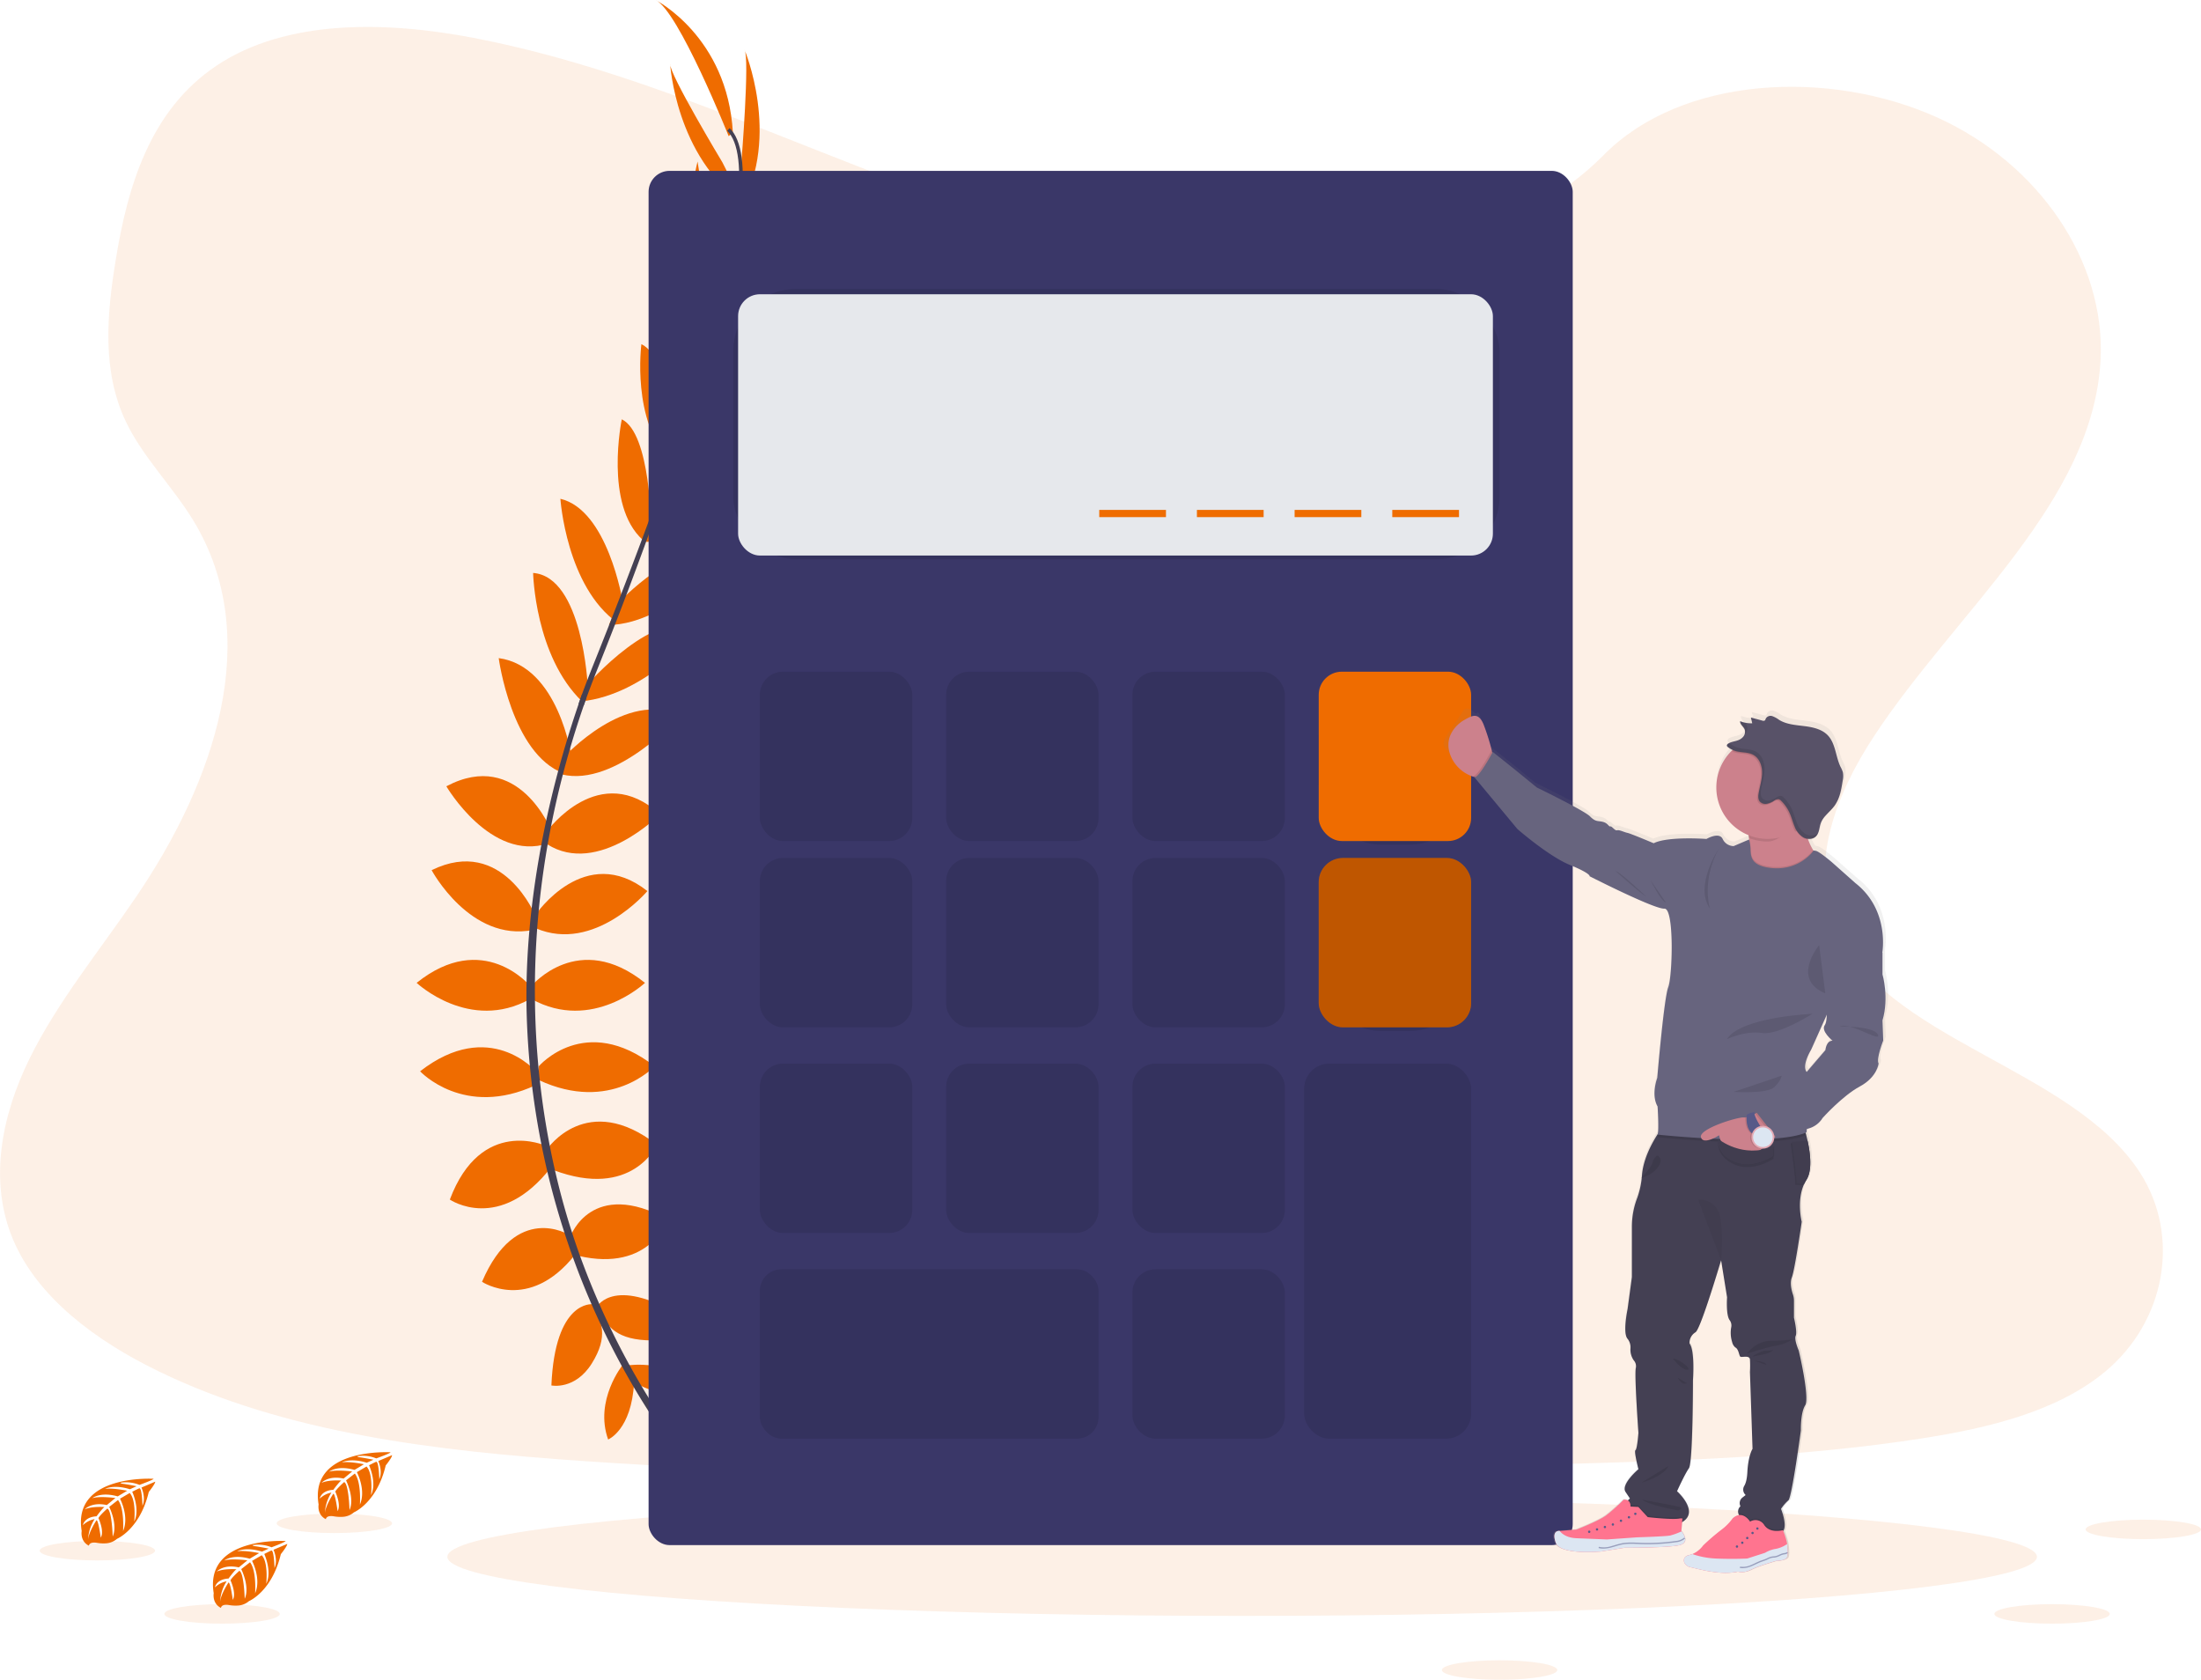 <svg data-name="Layer 1" xmlns="http://www.w3.org/2000/svg" width="1027.35" height="783.97">
    <defs>
        <linearGradient id="a" x1="940.91" y1="792.08" x2="940.91" y2="388.7" gradientTransform="translate(-77.03)" gradientUnits="userSpaceOnUse">
            <stop offset="0" stop-color="gray" stop-opacity=".25"/>
            <stop offset=".54" stop-color="gray" stop-opacity=".12"/>
            <stop offset="1" stop-color="gray" stop-opacity=".1"/>
        </linearGradient>
    </defs>
    <path d="M586.56 123.98c-64.72-2.25-126.36-23.14-185.23-46S284.17 29.8 221 17.68c-40.63-7.79-87.09-8.89-119.83 12.89-31.5 21-41.68 57.15-47.16 90.73-4.11 25.26-6.53 51.85 4.75 75.5 7.83 16.42 21.74 30.22 31.36 45.94 33.46 54.72 9.81 122.24-26.44 175.63-17 25.07-36.74 49-49.87 75.66s-19.2 57.25-7.72 84.47c11.39 27 38.52 47.24 67.91 61.49 59.68 29 130 37.23 198.61 41.92 151.82 10.39 304.46 5.89 456.68 1.39 56.34-1.67 112.92-3.36 168.35-12.07 30.77-4.83 62.55-12.51 84.89-31 28.36-23.53 35.39-63.37 16.39-92.88-31.88-49.49-120-61.78-142.31-114.89-12.27-29.24.33-61.8 18.15-88.92C913 285.38 977.09 234.35 980.47 167.87c2.32-45.66-28.49-91.39-76.13-113-49.94-22.64-119.18-19.79-156 17.69-37.98 38.55-104.66 53.42-161.78 51.42z" fill="#ef6c00" opacity=".1"/>
    <ellipse cx="579.79" cy="726.58" rx="370.98" ry="27.58" fill="#ef6c00" opacity=".1"/>
    <path d="M292.94 637.25s21-3.36 33.6 11.49c0 0-9.24 7.28-29.12-2.8zM290.68 636.98s-13.39 16.52-6.82 34.85c0 0 10.92-4.38 12.11-26.64zM278.68 609.81s8.4-15.4 42 6.16c0 0-4.48 10.36-19.32 9.52s-18.78-7.51-22.68-15.68zM276.49 608.7s-17.43-2-19.12 37.91c0 0 11.05 2.29 18.9-10.33s4.61-19.7.22-27.58zM266.34 576.88s9.8-27.16 45.36-7.84c0 0-8.12 24.92-41.72 17.08zM255.41 536.28s18.49-27.45 51.25-2c0 0-11.48 25.76-48.45 11.76zM251.49 497.63s21.57-25.2 54.05 0c0 0-20.44 22.12-54.05 6.44zM248.13 460.11s21.85-26.32 52.93-1.4c0 0-24.64 23.24-52.93 7.56zM250.09 426.79s23-33.89 52.09-10.92c0 0-24.64 29.12-52.09 17.36zM255.41 387.86s24.37-33.6 52.65-7.84c0 0-28.84 29.13-52.65 14zM263.54 353.07s28.84-31.57 54-19c0 0-30.06 33.53-55.26 27.37zM273.62 320.1s33.32-38.64 52.64-25.76c0 0-24.52 30-55 33zM288.17 281.85s29.13-31.58 50.41-23.74c0 0-24.92 32.76-54.32 33.6zM301.34 246.07s32.2-30.25 46.2-24.93c0 0-23.24 33.61-47.6 31.65zM314.22 212.98s27.72-36.12 42.84-33.32c0 0-16.8 32.2-42.84 37zM328.2 168.48s24.5-27.7 37.73-27.63c0 0-19.34 37-38.74 36.66zM336.48 138.82l23.66-57.69s1.19 52.15-26.67 68.39zM346.09 75.2s3.92-48.16 1.4-52.08c0 0 16.92 40-1.57 73.36zM265.42 576.23s-24.54-15.21-40.43 22c0 0 21.84 14.49 43.31-12.51zM254.68 534.73s-30.1-13.73-44.71 25.12c0 0 23.26 16 47.45-15.3zM250.09 499.98s-21.56-25.2-54 0c0 0 20.44 22.12 54 6.44zM247.4 460.11s-21.84-26.32-52.93-1.4c0 0 24.65 23.24 52.93 7.56zM250.09 427.75s-15.32-38-48.62-21.63c0 0 18 33.65 47.27 27.92z" fill="#ef6c00"/>
    <path d="M257.34 387.67s-15.22-38.61-49-20.7c0 0 20.68 35.39 47.5 26.67zM266.78 353.27s-6-42.33-34-46.12c0 0 5.93 44.64 30.22 53.75zM274.33 320.17s-2.34-51-25.49-52.77c0 0 .78 38.71 22.88 60zM290.57 280.39s-6.91-42.41-29-47.6c0 0 2.74 41.08 26.82 58zM303.96 246.37s-.24-44.17-13.73-50.67c0 0-8.38 40 9.82 56.31zM315.25 212.53s-1.89-45.49-15.87-51.9c0 0-4.79 36 13.77 54.88zM330.15 172.1s-.09-37-10.06-45.67c0 0-9.93 40.53 4.85 53.12z" fill="#ef6c00"/>
    <path d="M335.3 136.98l-9.7-61.59s-13.19 50.46 10.17 72.69zM337.2 75.79s-24.92-41.4-24.41-46c0 0 2.65 43.39 34 65zM340.12 63.56S316.6 4.76 305.96-.02c0 0 33.6 17.08 36.12 61.88z" fill="#ef6c00"/>
    <path d="M327.06 177.86l-1.6-.5c19.85-64.72 24.8-106 13.94-116.34l1.16-1.22c11.51 10.92 6.84 51.74-13.5 118.06z" fill="#444053"/>
    <path d="M272.41 329.37l-2.38-.84c2.1-5.93 4.38-11.95 6.76-17.88 20.72-51.67 38.35-99.67 49.66-136.56l2.07-1c-11.33 36.89-28.65 86.79-49.39 138.5a459.84 459.84 0 00-6.72 17.78z" fill="#444053"/>
    <path d="M322.49 685.7c-.32-.36-32.5-36.58-54.92-98.44a364.42 364.42 0 01-21.7-112.77c-1.53-48.13 8.56-101.88 25.87-150.69l1.88 2.2c-38.84 109.56-23.41 203.45-2.94 259.98 22.19 61.29 54 97.12 54.31 97.48z" fill="#444053"/>
    <path d="M182.28 677.8s-38.05-2.29-33.56 24.37c0 0-.89 4.71 3.38 6.85 0 0 .06-2 3.9-1.31a17.51 17.51 0 004.13.2 8.62 8.62 0 005.06-2.08s10.69-4.42 14.85-21.9c0 0 3.08-3.81 2.95-4.79l-6.42 2.74s2.2 4.63.47 8.48c0 0-.21-8.31-1.44-8.12-.25 0-3.34 1.61-3.34 1.61s3.78 8.07.93 13.93c0 0 1.08-9.94-2.1-13.35l-4.52 2.64s4.41 8.33 1.42 15.13c0 0 .76-10.43-2.37-14.49l-4.1 3.2s4.14 8.21 1.62 13.85c0 0-.33-12.14-2.51-13.06 0 0-3.58 3.16-4.13 4.46 0 0 2.84 6 1.08 9.11 0 0-1.08-8.09-2-8.13 0 0-3.57 5.36-3.94 9a19.46 19.46 0 013.07-9.54 10.71 10.71 0 00-5.46 2.83s.55-3.79 6.34-4.12c0 0 3-4.07 3.74-4.32 0 0-5.76-.48-9.25 1.07 0 0 3.07-3.57 10.31-2l4-3.3s-7.58-1-10.8.11c0 0 3.7-3.16 11.89-.86l4.4-2.63s-6.46-1.39-10.32-.89c0 0 4.07-2.19 11.61.18l3.15-1.41s-4.74-.93-6.12-1.08-1.47-.53-1.47-.53a16.39 16.39 0 018.9 1s6.76-2.43 6.65-2.85zM71.68 690.17s-38-2.29-33.55 24.37c0 0-.9 4.71 3.37 6.85 0 0 .07-2 3.91-1.31a17 17 0 004.13.2 8.56 8.56 0 005.05-2.08s10.7-4.42 14.86-21.9c0 0 3.07-3.81 3-4.79l-6.42 2.74s2.2 4.63.47 8.48c0 0-.21-8.31-1.44-8.12-.25 0-3.34 1.61-3.34 1.61s3.78 8.07.93 13.93c0 0 1.08-9.94-2.11-13.35l-4.52 2.64s4.41 8.33 1.42 15.13c0 0 .77-10.43-2.37-14.49l-4.09 3.2s4.14 8.21 1.62 13.85c0 0-.33-12.14-2.51-13.06 0 0-3.58 3.16-4.13 4.46 0 0 2.84 6 1.08 9.11 0 0-1.08-8.09-2-8.13 0 0-3.56 5.36-3.94 9a19.52 19.52 0 013.08-9.54 10.76 10.76 0 00-5.47 2.83s.56-3.79 6.35-4.12c0 0 3-4.07 3.74-4.31 0 0-5.76-.49-9.25 1.06 0 0 3.07-3.57 10.31-2l4-3.3s-7.58-1-10.8.11c0 0 3.7-3.16 11.89-.86l4.4-2.63s-6.47-1.39-10.32-.89c0 0 4.07-2.19 11.61.18l3.15-1.41s-4.74-.93-6.13-1.08-1.46-.53-1.46-.53a16.51 16.51 0 018.9 1s6.66-2.43 6.58-2.85zM133.32 719.21s-38-2.29-33.56 24.37c0 0-.89 4.71 3.38 6.85 0 0 .07-2 3.9-1.31a17.57 17.57 0 004.14.2 8.62 8.62 0 005.05-2.08s10.69-4.42 14.85-21.9c0 0 3.08-3.81 3-4.79l-6.42 2.74s2.19 4.63.47 8.48c0 0-.21-8.31-1.45-8.12-.25 0-3.33 1.61-3.33 1.61s3.77 8.06.92 13.93c0 0 1.08-9.94-2.1-13.35l-4.52 2.64s4.41 8.33 1.42 15.13c0 0 .77-10.43-2.37-14.49l-4.1 3.2s4.15 8.21 1.62 13.85c0 0-.33-12.14-2.5-13.06 0 0-3.59 3.16-4.13 4.46 0 0 2.84 6 1.07 9.11 0 0-1.08-8.09-2-8.13 0 0-3.57 5.36-3.94 9a19.46 19.46 0 013.07-9.54 10.71 10.71 0 00-5.46 2.83s.55-3.79 6.35-4.12c0 0 2.94-4.07 3.73-4.32 0 0-5.76-.48-9.25 1.07 0 0 3.08-3.57 10.31-1.95l4-3.3s-7.58-1-10.8.11c0 0 3.71-3.16 11.89-.86l4.41-2.63s-6.43-1.36-10.29-.86c0 0 4.06-2.19 11.61.18l3.14-1.41s-4.73-.93-6.12-1.08-1.46-.53-1.46-.53a16.39 16.39 0 018.9 1s6.68-2.51 6.57-2.93z" fill="#ef6c00"/>
    <ellipse cx="103.66" cy="753.23" rx="26.93" ry="4.55" fill="#ef6c00" opacity=".1"/>
    <ellipse cx="957.84" cy="753.23" rx="26.93" ry="4.55" fill="#ef6c00" opacity=".1"/>
    <ellipse cx="699.95" cy="779.42" rx="26.93" ry="4.55" fill="#ef6c00" opacity=".1"/>
    <ellipse cx="1000.43" cy="713.79" rx="26.93" ry="4.55" fill="#ef6c00" opacity=".1"/>
    <ellipse cx="156.07" cy="710.95" rx="26.93" ry="4.55" fill="#ef6c00" opacity=".1"/>
    <ellipse cx="45.44" cy="723.72" rx="26.93" ry="4.55" fill="#ef6c00" opacity=".1"/>
    <rect x="302.74" y="79.74" width="431.35" height="641.38" rx="9.8" ry="9.8" fill="#3a3768"/>
    <rect x="342.22" y="134.87" width="357.73" height="126.09" rx="29.21" ry="29.21" opacity=".1"/>
    <rect x="344.52" y="137.33" width="352.31" height="121.95" rx="10.2" ry="10.2" fill="#e6e8ec"/>
    <rect x="354.68" y="313.48" width="71.14" height="79.04" rx="10.79" ry="10.79" opacity=".1"/>
    <rect x="441.63" y="313.48" width="71.14" height="79.04" rx="10.79" ry="10.79" opacity=".1"/>
    <rect x="528.58" y="313.48" width="71.14" height="79.04" rx="10.79" ry="10.79" opacity=".1"/>
    <rect x="615.53" y="315.16" width="71.14" height="79.04" rx="28.84" ry="28.84" opacity=".1"/>
    <rect x="615.53" y="313.48" width="71.14" height="79.04" rx="10.79" ry="10.79" fill="#ef6c00"/>
    <rect x="354.68" y="400.43" width="71.14" height="79.04" rx="10.79" ry="10.79" opacity=".1"/>
    <rect x="441.63" y="400.43" width="71.14" height="79.04" rx="10.79" ry="10.79" opacity=".1"/>
    <rect x="528.58" y="400.43" width="71.14" height="79.04" rx="10.79" ry="10.79" opacity=".1"/>
    <rect x="354.68" y="496.41" width="71.14" height="79.04" rx="10.79" ry="10.79" opacity=".1"/>
    <rect x="441.63" y="496.41" width="71.14" height="79.04" rx="10.79" ry="10.79" opacity=".1"/>
    <rect x="528.58" y="496.41" width="71.14" height="79.04" rx="10.79" ry="10.79" opacity=".1"/>
    <rect x="528.58" y="592.39" width="71.14" height="79.04" rx="10.79" ry="10.79" opacity=".1"/>
    <rect x="615.53" y="402.11" width="71.14" height="79.04" rx="28.84" ry="28.84" opacity=".1"/>
    <rect x="615.53" y="400.43" width="71.14" height="79.04" rx="11.3" ry="11.3" fill="#ef6c00"/>
    <rect x="615.53" y="400.43" width="71.14" height="79.04" rx="11.3" ry="11.3" opacity=".2"/>
    <rect x="354.68" y="592.39" width="158.09" height="79.04" rx="10.04" ry="10.04" opacity=".1"/>
    <rect x="608.75" y="496.41" width="77.91" height="175.03" rx="11.66" ry="11.66" opacity=".1"/>
    <path fill="#ef6c00" d="M649.87 237.98h31.14v3.37h-31.14zM604.28 237.98h31.14v3.37h-31.14zM558.68 237.98h31.14v3.37h-31.14zM513.09 237.98h31.14v3.37h-31.14z"/>
    <path d="M966.19 532.56c3.21-10.8 0-21.6 0-21.6v-10.19s3.67-19.92-12.71-32.7l-10.86-9.58s-6.09-5.23-7.86-5.56a8 8 0 00-1-.15l-.32-.19a32.69 32.69 0 01-2.38-5 4.63 4.63 0 003.87-1.32 5 5 0 00.91-1.53c.63-1.41.74-3.12 1.27-4.62a11 11 0 012-3.32c-.11.18-.23.35-.33.54 1.54-1.92 3.55-3.56 5-5.58a12.51 12.51 0 00.79-1.25c-.06.09-.14.17-.21.26 2-3.21 2.61-7.1 3.19-10.85a9.76 9.76 0 00.06-3.88 14.13 14.13 0 00-1.08-2.46c-2.36-4.87-2.32-11-6.09-14.89-2.84-2.91-7.14-3.8-11.19-4.3s-8.31-.79-11.79-2.91a12.44 12.44 0 00-3.19-1.75 2.62 2.62 0 00-3.13 1.16 2.06 2.06 0 01-.42.85 1.36 1.36 0 01-1.2.07l-5.39-1.44.06.27h-.14l.2.85a.46.46 0 01.51.29l-.87 1.34a13.51 13.51 0 01-4.86-1 1.13 1.13 0 000 .26h-.08c-.1 1.52 1.63 2.51 2.16 3.94a3 3 0 010 1.93 4.23 4.23 0 01-1 1.54c-1.91 1.89-4.36 1.52-6.56 2.71a1.42 1.42 0 00-.8.89.65.65 0 00-.07.49 1.16 1.16 0 00.45.56 10 10 0 002.09 1.3c-.22.2-.43.4-.63.61a24.1 24.1 0 008.33 39.32c.08.42.14.85.2 1.3v.13l.06.58-7.26 3.09a5.78 5.78 0 01-5.2-3.35c-1.69-3.49-7.66 0-7.66 0s-18.21-1.36-25 2c0 0-10.87-4.56-12.4-4.87s-3.82-1.52-4.89-1.21-2.45-2-3.22-1.83-1.07-1.52-3.52-2.13-3.37.16-6.12-2.58-25.11-13.54-25.11-13.54L792.76 415l-10.71-8.52-.19.35c-.07-.25-.14-.51-.21-.79a102.59 102.59 0 00-4-12.49c-.69-1.65-1-3.73-1.93-2.63-.57.66-1.54-.79-3-1.77a2.53 2.53 0 00-3.77 1.1c-8.34 13.08-11.33 14-6.5 18.81 4.31 4.27 7.17 8 10.68 9.18l.42.13a.45.45 0 01-.23 0l20.36 24.34s14.69 12.78 24.8 16.88 9.33 5.33 9.33 5.33 30.62 15.51 35.36 15.21 3.83 31.79 1.84 37-5.2 42.59-5.2 42.59-3.07 7.91.15 13.38c0 0 .71 10.48.07 13-2.79 4.3-6.77 11.6-7.42 19.11 0 .4-.08.77-.12 1.16a2.7 2.7 0 01-.72.59l.68-.2a38.5 38.5 0 01-2 9.18 37.31 37.31 0 00-2.53 13.06v24.16l-2 15s-2.45 11.35 0 14a6.48 6.48 0 011.34 4.66 8.68 8.68 0 001.56 5.44 4.07 4.07 0 011 3.49c-.81 2.63 1.2 30.62 1.2 30.62s-.59 7.71-1.4 8.12 1.4 8.92 1.4 8.92-8.27 6.9-6.16 10.55l2.11 3.24-.56.55-.34.35a3.26 3.26 0 00-2.11-.4 80.62 80.62 0 01-8.32 7.41c-3.73 2.69-13.88 6.59-13.88 6.59l-8 .65h-.15s-3.83-.36-1.68 5.57 21.37 4.11 21.37 4.11l11.22-1.77s20 .1 25.73-1.17c2.39-.53 3-1.81 2.8-3.1l-.06-.06a8 8 0 00-1.64-3.35 1.28 1.28 0 00-.14-.18l.36-4.1c8.49-4.89-2.4-14.51-2.4-14.51s3.73-8.11 5.64-10.74 1.91-41.38 1.91-41.38 1-14-1.63-17.24a5.83 5.83 0 012.86-5.27c1.89-1.29 7.6-19.06 12.08-33.81l2.82 17.38s-.61 8.32 1.22 10.75a4.14 4.14 0 01.76 3.24 14.6 14.6 0 00.41 7 4.63 4.63 0 001.49 2.5c1.63.81 1.73 3.7 2.34 4.31s4.39-.86 4.59 1.37a50.49 50.49 0 010 5.88l1.23 36.1s-2 3-2.45 11c-.17 3.41-.81 5.35-1.47 6.46a3.31 3.31 0 00.3 3.88l.35.41-1.51 1.16a3.33 3.33 0 00-.94 4.11 3.23 3.23 0 00-.93 3.5 2.44 2.44 0 00.26.57 5.68 5.68 0 00-3.05 1.51 25 25 0 01-5.39 5.42 103.71 103.71 0 00-8.59 7.36 12.34 12.34 0 01-5 4 8.25 8.25 0 01-1.51.45c-4 .82-2.75 5 .51 5.69s14.08 4 22.5 2.07c0 0 2.5 1 6.17-.86s11.86-4.14 11.86-4.14 4.59 0 5.21-1.82a7.14 7.14 0 00.26-1.78l.13-.13-.12-.11a24.26 24.26 0 00-.31-4.07c-.12-.7-.25-1.32-.37-1.82-.39-1.52-1.12-3.49-1.43-4.32a1.53 1.53 0 00.14-.21c1.75-3-1.16-10.12-1.16-10.12a19.4 19.4 0 013.45-4.09c1.63-1.22 5.92-32.86 5.92-32.86s-.21-8.11 2-11.76-3.06-25.75-3.06-25.75-2.25-5.07-1.43-6.9-.82-8.52-.82-8.52v-8a8.84 8.84 0 00-.47-2.8c-.63-1.88-1.56-5.49-.55-8.08 1.43-3.65 4.69-26.16 4.69-26.16s-2.55-9.93 1.19-17.84a15.54 15.54 0 011-1.83c2.77-4.35 1.94-12.08.57-18.31-.2-1-.43-1.9-.66-2.77-.09-.38-.19-.74-.29-1.1l.44-.18s0-.59.14-1.6a11.24 11.24 0 007.36-5.09s9.34-10.5 17.6-14.91 8.88-10.8 8.88-10.8c-1.22-2.13 2.19-10.8 2.19-10.8zm-32.55-79.63zm5.61 93.63l-8.84 10.25v-.06c-2.3-3.2 2.14-10.35 2.14-10.35l7.35-16.4c-.06 2.1-.32 4-1 4.83-2 2.74 3.68 7.31 3.68 7.31-3.03.01-3.33 4.42-3.33 4.42z" transform="translate(-86.32 -58.02)" fill="url(#a)"/>
    <path d="M697.29 354.15l-4.83 9.37a19 19 0 01-4.49-.94 17 17 0 01-10.55-9.12c-4.31-9.52 2.82-15.67 6.14-17.49s6.41-3.89 8.9 2.08a103.26 103.26 0 013.91 12.41c.58 2.19.92 3.69.92 3.69zM850.68 402.89l-7.71 11.48s-36.43 17.38-29.47-3c3.06-9 3.42-15.57 2.87-20.12v-.13c-.72-5.69-2.86-8.16-2.86-8.16s35.51-18.18 30.22-5.75a17.12 17.12 0 00-1.25 8.18 27.88 27.88 0 003.82 11.35 37.71 37.71 0 004.38 6.15z" fill="#cc818c"/>
    <path d="M839.59 630.3s5.24 22 3 25.59-2 11.69-2 11.69-4.23 31.44-5.84 32.64a19.21 19.21 0 00-3.43 4s2.88 7.12 1.15 10.06a2.44 2.44 0 01-1.15 1c-2.7 1.14-12.68-3.92-18.36-7a3.24 3.24 0 01-.58-5.28 3.3 3.3 0 01.92-4.08l1.5-1.16-.35-.41a3.31 3.31 0 01-.3-3.86c.65-1.09 1.28-3 1.45-6.41.41-7.86 2.42-10.88 2.42-10.88l-1.21-35.88a49.78 49.78 0 000-5.84c-.2-2.21-3.93-.75-4.53-1.36s-.71-3.47-2.32-4.28a4.59 4.59 0 01-1.46-2.49 14.39 14.39 0 01-.41-7 4.13 4.13 0 00-.75-3.22c-1.81-2.42-1.21-10.67-1.21-10.67l-2.78-17.28c-4.43 14.66-10.06 32.32-11.93 33.6a5.81 5.81 0 00-2.82 5.23c2.62 3.23 1.61 17.14 1.61 17.14s0 38.48-1.89 41.11-5.55 10.72-5.55 10.72 10.8 9.61 2.3 14.46h-.09c-8.67 4.84-26.6-8.66-26.6-8.66l1.87-1.87.55-.55-2.12-3.16c-2.08-3.63 6.08-10.48 6.08-10.48s-2.18-8.47-1.38-8.87 1.38-8.06 1.38-8.06-2-27.81-1.18-30.43a4.1 4.1 0 00-1-3.47 8.63 8.63 0 01-1.54-5.4 6.42 6.42 0 00-1.33-4.63c-2.42-2.62 0-13.9 0-13.9l2-14.92v-23.69a37.77 37.77 0 012.53-13.37 40 40 0 002.2-10.73c.66-7.64 4.77-15.06 7.53-19.29 1.46-2.24 2.55-3.58 2.55-3.58l64.48-2.52s1 2.87 2.08 6.86c.22.87.44 1.79.65 2.75 1.35 6.2 2.16 13.88-.57 18.2a16.93 16.93 0 00-1 1.82c-3.69 7.86-1.17 17.73-1.17 17.73s-3.22 22.36-4.63 26c-1 2.57-.08 6.16.55 8a9.1 9.1 0 01.45 2.79v7.97s1.62 6.65.81 8.47 1.42 6.85 1.42 6.85z" fill="#444053"/>
    <path d="M842.56 551.31a15.3 15.3 0 00-1 1.81l-3.63-.2c.35-1.87-2.12-19.4-2.12-19.4l7.31-.41c1.35 6.19 2.17 13.87-.56 18.2z" opacity=".1"/>
    <path d="M843.16 550.7a16.93 16.93 0 00-1 1.82l-3.63-.21c.35-1.86-2.12-19.4-2.12-19.4l7.31-.41c1.36 6.2 2.17 13.88-.56 18.2z" fill="#444053"/>
    <path d="M843.16 550.7a16.93 16.93 0 00-1 1.82l-3.63-.21c.35-1.86-2.12-19.4-2.12-19.4l7.31-.41c1.36 6.2 2.17 13.88-.56 18.2z" opacity=".05"/>
    <path d="M832.48 714.32a2.44 2.44 0 01-1.15 1c-2.7 1.14-12.68-3.92-18.36-7a3.27 3.27 0 01-1.51-1.8c3.24-.59 5.36 3 5.36 3a4.78 4.78 0 016.65 1.61c2.77 4.08 8.71 2.36 8.71 2.36z" opacity=".1"/>
    <path d="M834.15 726.67c-.6 1.82-5.14 1.82-5.14 1.82s-8.11 2.32-11.74 4.13-6.09.86-6.09.86c-8.31 1.91-19-1.41-22.22-2.07s-4.48-4.83-.5-5.64a8.06 8.06 0 001.49-.46 12.16 12.16 0 005-4 102.27 102.27 0 018.49-7.31 24.82 24.82 0 005.32-5.39c4.74-4.18 8.11 1.56 8.11 1.56a4.78 4.78 0 016.65 1.62c2.77 4.08 8.71 2.35 8.71 2.35s1.07 2.73 1.57 4.69c.12.5.25 1.12.37 1.82.27 2.03.44 4.66-.02 6.02z" fill="#ff748f"/>
    <circle cx="820.29" cy="713.38" r=".55" fill="#575988"/>
    <circle cx="815.56" cy="717.81" r=".55" fill="#575988"/>
    <circle cx="810.75" cy="721.79" r=".55" fill="#575988"/>
    <circle cx="813.24" cy="720.01" r=".55" fill="#575988"/>
    <circle cx="818.03" cy="715.46" r=".55" fill="#575988"/>
    <path d="M834.15 726.67c-.6 1.82-5.14 1.82-5.14 1.82s-8.11 2.32-11.74 4.13-6.09.86-6.09.86c-8.31 1.91-19-1.41-22.22-2.07s-4.48-4.83-.5-5.64a8.06 8.06 0 001.49-.46 38.68 38.68 0 0010.9 2.07c8.21.35 14.71 0 14.71 0l8.31-2.67a13.89 13.89 0 015.14-1.86 13.44 13.44 0 005.11-2.22c.32 2.05.49 4.68.03 6.04z" fill="#dce6f2"/>
    <path d="M813.47 731.88a6.88 6.88 0 01-1.38-.13l.12-.59a8.8 8.8 0 005-.7c.74-.29 1.48-.64 2.2-1s1.73-.81 2.63-1.14l.82-.28c.45-.16.91-.31 1.35-.5.25-.1.5-.22.74-.34a8.51 8.51 0 011.86-.71 9.18 9.18 0 011-.13 8.9 8.9 0 00.92-.11 8.65 8.65 0 001.75-.65 8.46 8.46 0 011.88-.7l.44-.07a2.15 2.15 0 001.3-.48l.45.41a2.71 2.71 0 01-1.65.67l-.42.07a8.09 8.09 0 00-1.75.65 9.17 9.17 0 01-1.88.69 6.69 6.69 0 01-1 .12 8.92 8.92 0 00-.94.12 8 8 0 00-1.73.67l-.76.35c-.46.19-.94.35-1.4.51l-.8.28c-.88.32-1.74.73-2.58 1.12s-1.48.7-2.24 1a10.91 10.91 0 01-3.93.87z" fill="#575988" opacity=".5"/>
    <path d="M815.41 631.76s4.18-6 11.34-6 10.22-.81 10.22-.81-4.58 2.72-7.75 3.07-13.81 3.74-13.81 3.74zM817.83 633.17s3.78-2.62 5.94-2.72 4-.3 4-.3a11.56 11.56 0 01-3.32 1.61c-1.77.5-6.62 1.41-6.62 1.41zM818.68 634.98s5.69.45 5.74 2M765.61 549.98c.3.05 5.39-5.29 5.74-7.4a5.17 5.17 0 012.21-3.26s3.28 1.31.36 5.33-8.31 5.33-8.31 5.33zM843.68 377.19c-1.16 2.74-2.18 3-2 5.61a20 20 0 01-4.61 3.63c-3.6 2.14-7.52 6.33-12 6.33a23.91 23.91 0 01-8.77-1.66c-.72-5.69-2.86-8.16-2.86-8.16s35.52-18.18 30.24-5.75z" opacity=".1"/>
    <path d="M849.12 367.52a24 24 0 11-24-24 24 24 0 0124 24z" fill="#cc818c"/>
    <path d="M850.68 402.89l-7.71 11.48s-36.43 17.38-29.47-3c3.06-9 3.42-15.57 2.87-20.12h.06a19.27 19.27 0 01.73 4.63c.11 3.14.19 7.11 8 8.42 13 2.18 19.94-5.94 21.16-7.53a37.71 37.71 0 004.36 6.12zM697.29 354.15l-4.83 9.37a19 19 0 01-4.49-.94l-.42-.5c2 .76 8.61-11.79 8.61-11.79l.21.17c.58 2.19.92 3.69.92 3.69zM843.08 529.75c-15.56 6.76-69.38 1-69.38 1a7.37 7.37 0 00.27-1.76c1.46-2.24 2.55-3.58 2.55-3.58l64.48-2.52s1.05 2.87 2.08 6.86z" opacity=".1"/>
    <path d="M816.39 391.81l-7.18 3.07a5.69 5.69 0 01-5.13-3.33c-1.67-3.47-7.56 0-7.56 0s-18-1.36-24.64 2c0 0-10.73-4.54-12.24-4.84s-3.78-1.51-4.84-1.21-2.41-2-3.17-1.81-1.06-1.51-3.48-2.12-3.32.15-6-2.57-24.79-13.45-24.79-13.45l-10-8.16-10.58-8.46s-6.65 12.54-8.62 11.78l20.1 24.19s14.51 12.69 24.49 16.77 9.22 5.29 9.22 5.29 30.23 15.42 34.91 15.12 3.8 31.55 1.8 36.69-5.13 42.32-5.13 42.32-3 7.86.15 13.3c0 0 .75 11.19 0 13.15 0 0 54.15 5.79 69.52-1.06 0 0 2.27-25.09 0-28.26s2.12-10.24 2.12-10.24l9.67-21.61 23.58-23.73s3.62-19.8-12.55-32.49l-10.73-9.53s-6-5.19-7.76-5.52-1.11 0-1.11 0-7 10.21-21.36 7.79c-7.78-1.31-7.86-5.28-8-8.41a19.6 19.6 0 00-.69-4.67z" fill="#67647e"/>
    <path d="M845.94 473.17s-33.26 1.36-39.9 11.81c0 0 8.62-4.09 16.32-2.88s23.58-8.93 23.58-8.93zM809.21 509.59s15.72 1.06 19.05-2.27 3.34-5.29 3.34-5.29zM849.12 441.12s-13.31 15.72 2.87 22.52zM770.37 410.75s4.84 9.87 7.26 10.52zM754.05 406.51s12.09 10.89 14.36 11.94c0 0-12.55-11.94-14.36-11.94zM802.26 396.09s-11.64 17.38-4.08 28c0-.04-4.23-12.59 4.08-28z" opacity=".1"/>
    <path d="M831.6 527.73l-3.56 3.35-.5.46-4.12 3.9c-.29.22-.58.44-.88.64-16.77 12-20.13-6.24-20.13-6.24s-7.4 4.84-8.46.91 17.23-9.52 20-9.22a3.59 3.59 0 00.73 0 11.44 11.44 0 003.76-1.33l.81-.43a32 32 0 002.71-1.71z" fill="#cc818c"/>
    <path d="M849.68 367.52a24 24 0 01-11.7 20.66 13.64 13.64 0 01-.88-1.75c-.86-2-1.39-4.16-2.26-6.17a19 19 0 00-4-5.88 2.55 2.55 0 00-1.07-.74 2.88 2.88 0 00-2.2.61 10.11 10.11 0 01-3.35 1.47 3.56 3.56 0 01-3.36-1c-.94-1.12-.81-2.76-.54-4.19.59-3.13 1.57-6.21 1.58-9.39s-1.21-6.6-4-8.18c-2.44-1.39-5.47-1-8.18-1.78a8.92 8.92 0 01-1.23-.42 24 24 0 0141.19 16.76z" opacity=".1"/>
    <path d="M806.85 346.92c-.43.23-.91.65-.78 1.13a1.14 1.14 0 00.44.56 10.49 10.49 0 003.8 1.95c2.71.74 5.75.39 8.19 1.78 2.76 1.57 4 5 4 8.18s-1 6.26-1.57 9.38c-.27 1.44-.41 3.08.53 4.2a3.59 3.59 0 003.36 1 10 10 0 003.35-1.46 2.91 2.91 0 012.21-.62 2.72 2.72 0 011.07.74 19 19 0 014 5.89c.88 2 1.4 4.15 2.26 6.17a10 10 0 004 5c1.92 1.06 4.58 1 6.06-.64s1.36-3.89 2.06-5.86c1.2-3.43 4.55-5.58 6.65-8.54 2.35-3.33 3-7.51 3.64-11.54a9.48 9.48 0 00.06-3.86 13.86 13.86 0 00-1.06-2.44c-2.34-4.84-2.29-10.93-6-14.79-2.8-2.9-7.05-3.78-11.05-4.28s-8.2-.78-11.63-2.89a12.65 12.65 0 00-3.15-1.74 2.58 2.58 0 00-3.1 1.16 2.06 2.06 0 01-.41.84 1.33 1.33 0 01-1.19.07l-5.32-1.43.61 2.68a13.32 13.32 0 01-5.65-1c-.1 1.52 1.61 2.5 2.14 3.92a3.63 3.63 0 01-1 3.68c-1.93 1.94-4.34 1.57-6.52 2.76z" fill="#585268"/>
    <path d="M785.29 708.04l-.22 2.41h-.09c-8.67 4.84-26.6-8.66-26.6-8.66l1.87-1.87a3.26 3.26 0 01.82 2.53l3.66.2 4.38 4.73s11.85 1.37 15.06.61z" opacity=".1"/>
    <path d="M783.77 721.18c-5.64 1.26-25.39 1.17-25.39 1.17l-11.08 1.75s-19 1.82-21.11-4.08 1.66-5.53 1.66-5.53h.15l7.91-.64s10-3.88 13.71-6.55a79.6 79.6 0 008.21-7.36s3.3-.64 3.24 3.18l3.66.2 4.38 4.74s11.85 1.37 15.06.6h1.12l-.51 5.85.14.17c.76.92 3.89 5.38-1.15 6.5z" fill="#ff748f"/>
    <circle cx="763.32" cy="706.52" r=".55" fill="#575988"/>
    <circle cx="749.11" cy="712.68" r=".55" fill="#575988"/>
    <circle cx="741.79" cy="714.9" r=".55" fill="#575988"/>
    <circle cx="752.84" cy="711.5" r=".55" fill="#575988"/>
    <circle cx="745.44" cy="713.79" r=".55" fill="#575988"/>
    <circle cx="756.61" cy="709.75" r=".55" fill="#575988"/>
    <circle cx="760.34" cy="708.13" r=".55" fill="#575988"/>
    <path d="M783.77 721.18c-5.64 1.26-25.39 1.17-25.39 1.17l-11.08 1.75s-19 1.82-21.11-4.08 1.66-5.53 1.66-5.53h.15c1.21 1.57 3.64 3.35 8.41 3.44l13.66.55 14.15-1s13.26-.39 15.42-.85a31.59 31.59 0 005.28-1.94c.76.91 3.89 5.37-1.15 6.49z" fill="#dce6f2"/>
    <path d="M748.37 722.77a8.19 8.19 0 01-2.24-.28l.16-.58a11.1 11.1 0 005.62-.25c.67-.18 1.33-.37 2-.57a31.6 31.6 0 013.69-.93 30.57 30.57 0 016.08-.18h.43a93.62 93.62 0 0018.14-.81 6.79 6.79 0 003.88-1.56l.43.43a7.36 7.36 0 01-4.21 1.73 94.09 94.09 0 01-18.26.81h-.44a30.09 30.09 0 00-6 .18 29.79 29.79 0 00-3.61.91c-.67.2-1.34.4-2 .57a15.2 15.2 0 01-3.67.53z" fill="#575988" opacity=".5"/>
    <path d="M831.6 527.73l-3.56 3.35-8.84-11.32a32 32 0 002.71-1.71z" opacity=".1"/>
    <path d="M871.68 434.98l7 9.67v10.13s3.17 10.73 0 21.46l.34 9.37s-3.37 8.61-2.16 10.73c0 0-.6 6.35-8.76 10.73s-17.42 14.76-17.42 14.76-3.48 6.65-12.85 5.14l-8.92 3.78-10.27-13.15 13.9-7.56s4.84-6.49 7.71-6.19l11.79-13.76s.3-4.38 3.32-4.38c0 0-5.59-4.53-3.63-7.25s.31-14.82.31-14.82z" fill="#67647e"/>
    <path d="M858.68 479.06s15.87-.3 17.83 3.78-13.04-6.05-17.83-3.78zM827.61 530.75a4.15 4.15 0 01-.07.79 5.34 5.34 0 01-5 4.54h-.28a5.34 5.34 0 01-5.34-5.34 5.2 5.2 0 01.3-1.73c-2.52-2-2.66-5.68-2.59-7.5a11.44 11.44 0 003.76-1.33 24.88 24.88 0 002.63 5.37 5.61 5.61 0 011.24-.15 5.35 5.35 0 015.35 5.35z" opacity=".1"/>
    <path d="M818.87 518.98s-3.58.81-3.58 1.46-.81 6.55 3.12 9 3.53-3.38 3.53-3.38-3.38-5.18-3.07-7.08z" fill="#575988"/>
    <circle cx="822.86" cy="530.75" r="5.34" fill="#e4aab4"/>
    <circle cx="822.86" cy="530.75" r="4.58" fill="#dce6f2"/>
    <path d="M802.06 532.82s11.29 9.36 25.79 3.42v4.54s-9.67 6.65-18.43 2.62-7.36-10.58-7.36-10.58z" opacity=".1"/>
    <path d="M802.06 531.61s11.29 9.37 25.79 3.42v4.54s-9.67 6.65-18.43 2.62-7.36-10.58-7.36-10.58z" opacity=".1"/>
    <path d="M802.06 531.61s11.29 9.37 25.79 3.42v4.54s-9.67 6.65-18.43 2.62-7.36-10.58-7.36-10.58z" fill="#444053"/>
    <path d="M802.36 531.61s11.29 9.37 25.8 3.42v4.54s-9.67 6.65-18.44 2.62-7.36-10.58-7.36-10.58z" opacity=".05"/>
    <path d="M766.59 699.92s15.12 2.78 17.33 3.38-.6 1.66-.6 1.66-13.8-2.47-16.73-5.04zM766.24 691.91c.25 0 10.28-2.82 12.44-7.65M780.87 634.08s4.06 5.34 6.68 5.19-4.3-5.39-6.68-5.19zM783.12 642.98s1.71 3.77 4.23 2.56" opacity=".1"/>
    <path d="M792.68 559.98l10.72 28.27s1.51-18.19-1.68-23.63a9.43 9.43 0 00-9.04-4.64z" opacity=".05"/>
    <g opacity=".1">
        <path d="M819.02 335.98l-.09-.41-1.72-.46.19.84a14.6 14.6 0 001.62.03zM814.29 342.8l.18-.16a3.62 3.62 0 001-3.68 4.85 4.85 0 00-.86-1.37 14.13 14.13 0 01-2.48-.73c-.1 1.51 1.6 2.49 2.13 3.91a3 3 0 01.03 2.03zM842.88 389.27a10 10 0 01-4.05-5c-.85-2-1.38-4.16-2.25-6.16a19 19 0 00-4-5.89 2.62 2.62 0 00-1.07-.74 2.92 2.92 0 00-2.2.61 10.11 10.11 0 01-3.35 1.47 3.58 3.58 0 01-3.36-1c-.94-1.12-.81-2.77-.54-4.2.59-3.12 1.57-6.21 1.58-9.38s-1.21-6.61-4-8.18c-2.44-1.39-5.47-1-8.18-1.78a10.53 10.53 0 01-3.81-1.95 1.8 1.8 0 01-.2-.19 5 5 0 00-.66.31c-.44.23-.91.65-.79 1.13a1.22 1.22 0 00.45.56 10.41 10.41 0 003.8 1.95c2.71.74 5.74.39 8.18 1.78 2.76 1.57 4 5 4 8.18s-1 6.26-1.58 9.38c-.27 1.44-.4 3.08.54 4.2a3.58 3.58 0 003.36 1 10 10 0 003.35-1.46 2.89 2.89 0 012.2-.62 2.65 2.65 0 011.07.74 19.21 19.21 0 014 5.89c.88 2 1.4 4.15 2.26 6.17a10 10 0 004 5c1.91 1.06 4.58 1 6-.64a4.7 4.7 0 00.9-1.52 5.16 5.16 0 01-5.65.34zM851.52 381.58c1.51-1.91 3.5-3.54 4.92-5.54.28-.4.54-.82.78-1.24-1.83 2.33-4.34 4.18-5.7 6.78z"/>
    </g>
</svg>
